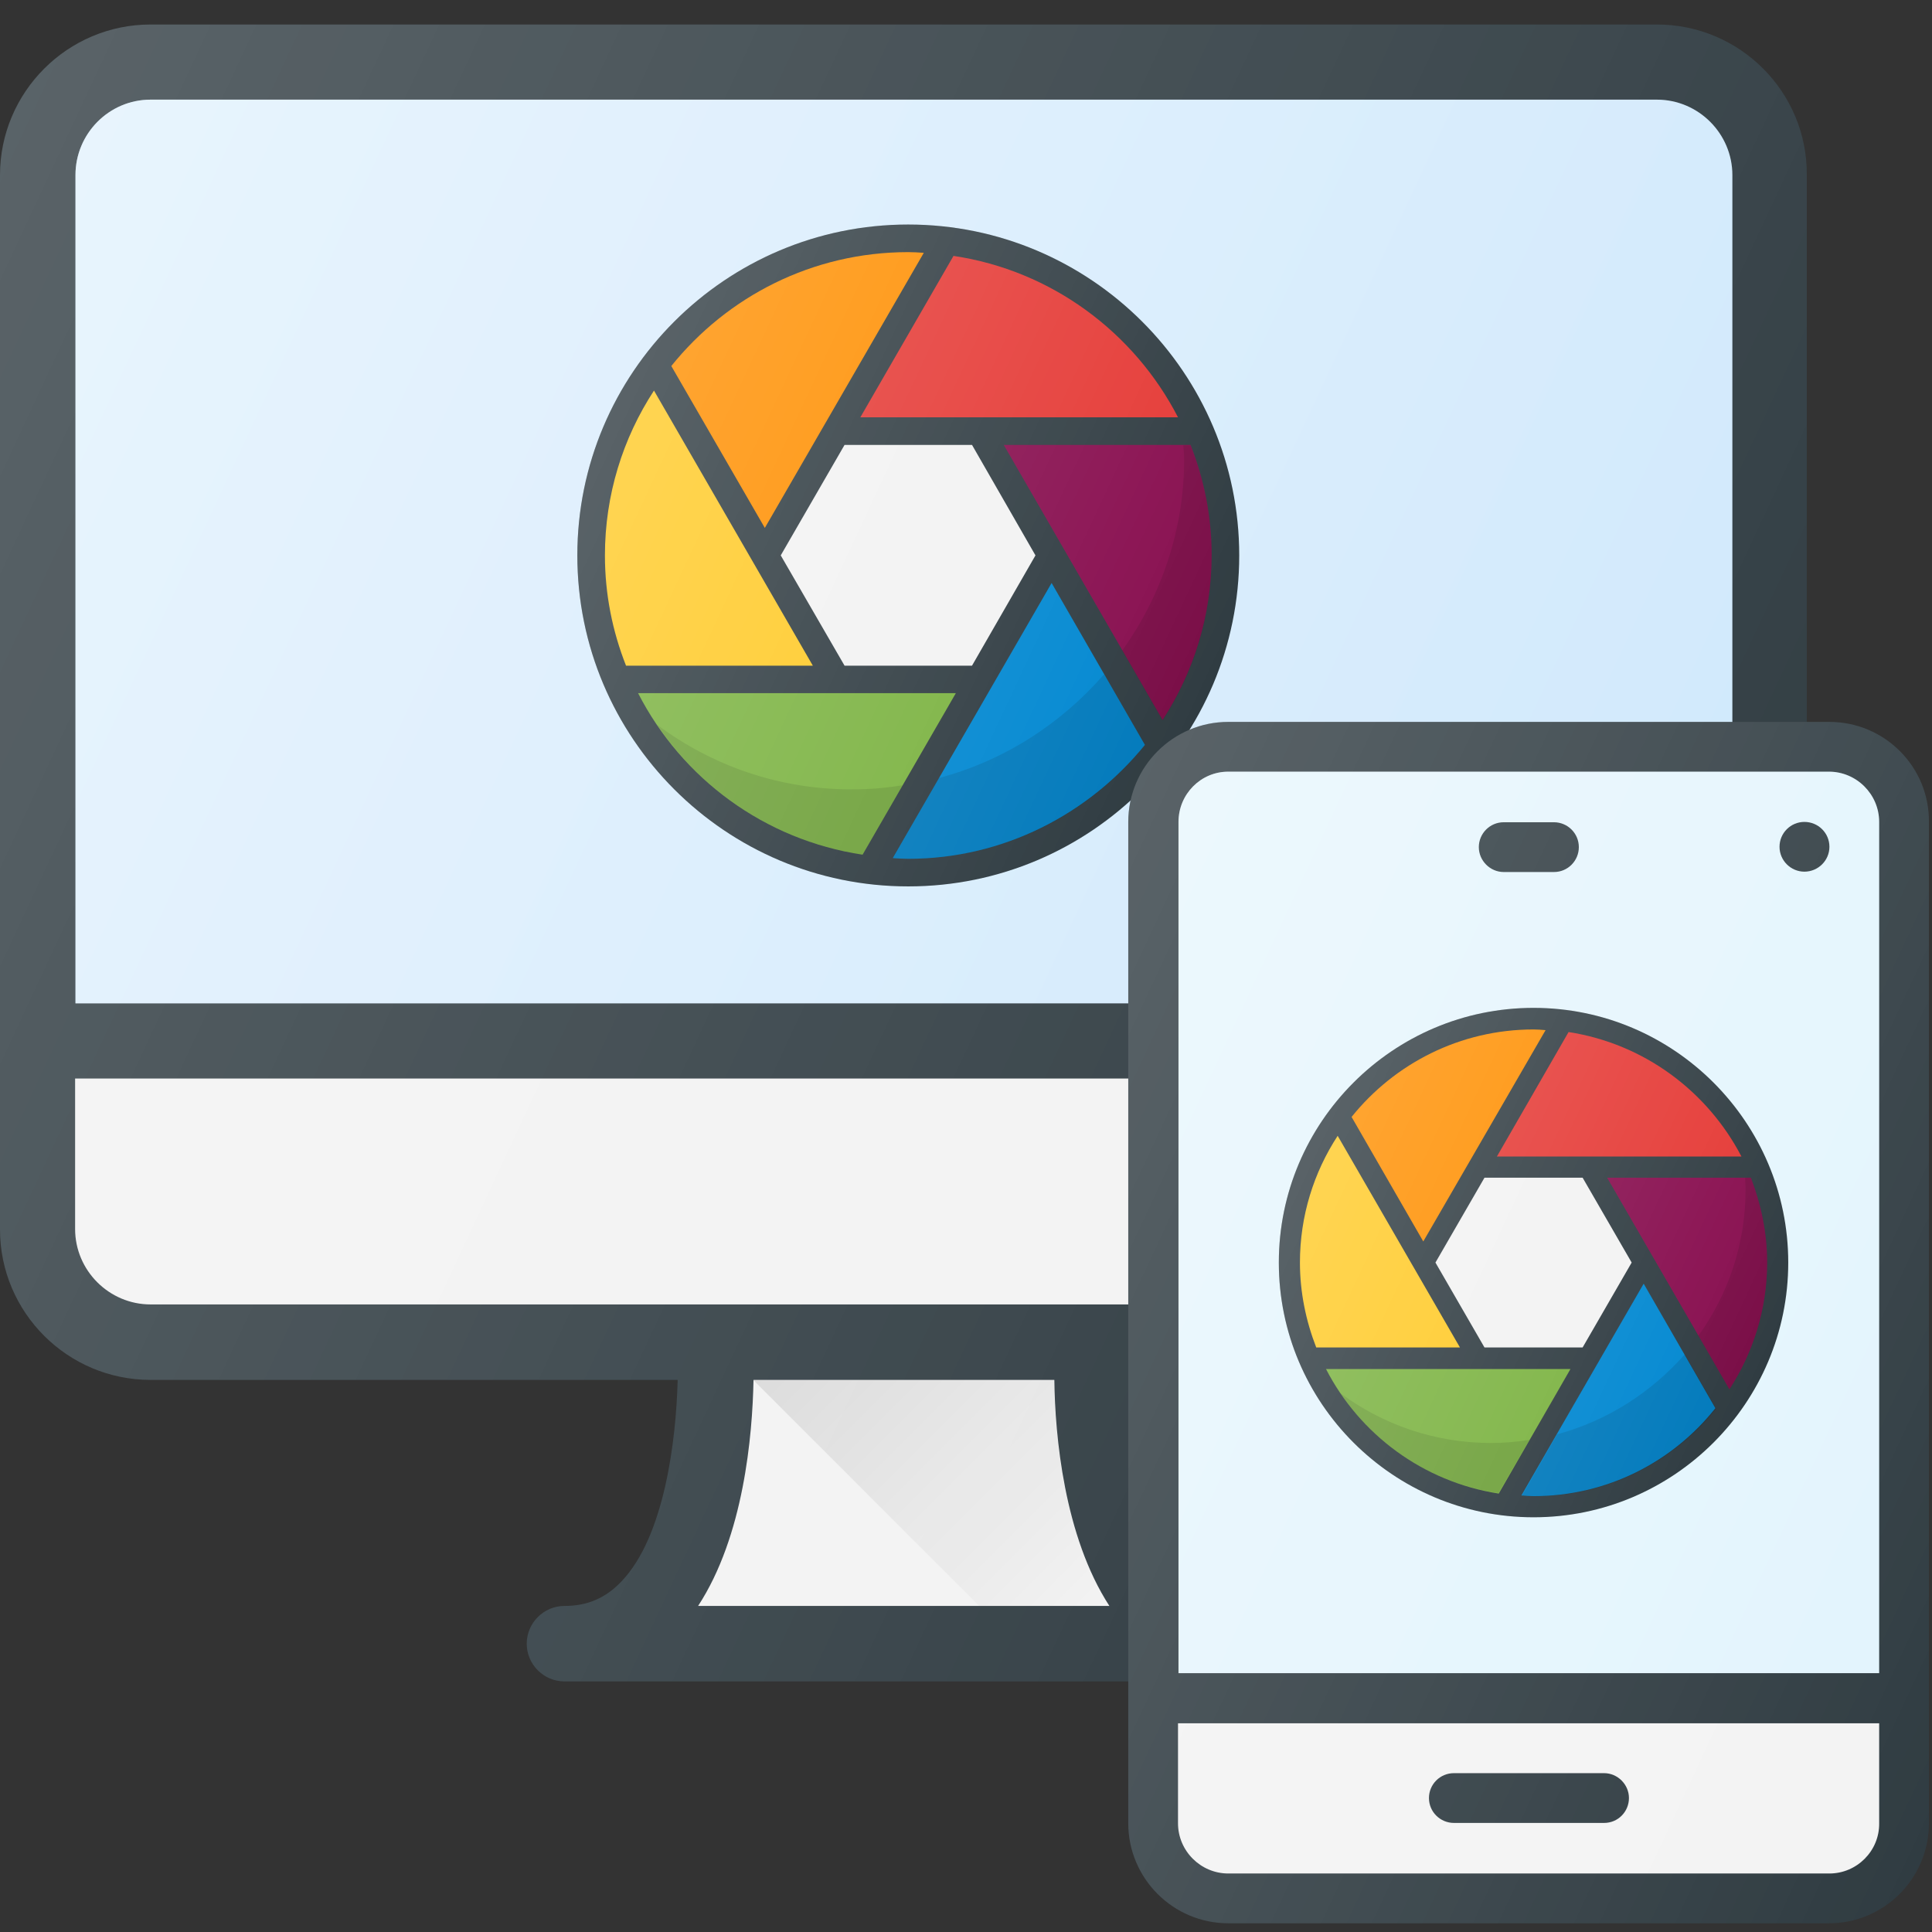 <?xml version="1.0" encoding="UTF-8"?>
<svg xmlns="http://www.w3.org/2000/svg" xmlns:xlink="http://www.w3.org/1999/xlink" width="64pt" height="64pt" viewBox="0 0 64 64" version="1.1">
<rect x="0" y="0" width="64" height="64" fill="#333333" stroke="none"/>
<defs>
<linearGradient id="linear0" gradientUnits="userSpaceOnUse" x1="-563.412" y1="438.144" x2="-542.486" y2="447.904" gradientTransform="matrix(2.667,0,0,2.667,1504.664,-1162.579)">
<stop offset="0" style="stop-color:rgb(100%,100%,100%);stop-opacity:0.4;"/>
<stop offset="1" style="stop-color:rgb(100%,100%,100%);stop-opacity:0;"/>
</linearGradient>
<linearGradient id="linear1" gradientUnits="userSpaceOnUse" x1="-553.957" y1="452.177" x2="-550.342" y2="455.791" gradientTransform="matrix(2.667,0,0,2.667,1504.664,-1162.579)">
<stop offset="0" style="stop-color:rgb(0%,0%,0%);stop-opacity:0.102;"/>
<stop offset="1" style="stop-color:rgb(0%,0%,0%);stop-opacity:0;"/>
</linearGradient>
<linearGradient id="linear2" gradientUnits="userSpaceOnUse" x1="-565.141" y1="439.638" x2="-541.364" y2="450.726" gradientTransform="matrix(2.667,0,0,2.667,1504.664,-1162.579)">
<stop offset="0" style="stop-color:rgb(100%,100%,100%);stop-opacity:0.2;"/>
<stop offset="1" style="stop-color:rgb(100%,100%,100%);stop-opacity:0;"/>
</linearGradient>
<filter id="alpha" filterUnits="objectBoundingBox" x="0%" y="0%" width="100%" height="100%">
  <feColorMatrix type="matrix" in="SourceGraphic" values="0 0 0 0 1 0 0 0 0 1 0 0 0 0 1 0 0 0 1 0"/>
</filter>
<mask id="mask0">
  <g filter="url(#alpha)">
<rect x="0" y="0" width="64" height="64" style="fill:rgb(0%,0%,0%);fill-opacity:0.102;stroke:none;"/>
  </g>
</mask>
<clipPath id="clip1">
  <rect width="64" height="64"/>
</clipPath>
<g id="surface6" clip-path="url(#clip1)">
<path style=" stroke:none;fill-rule:nonzero;fill:rgb(0%,0%,0%);fill-opacity:1;" d="M 37.176 21.551 L 38.512 23.863 C 39.539 22.289 40.137 20.414 40.137 18.398 C 40.137 17.113 39.887 15.875 39.438 14.75 L 39.199 14.75 C 39.211 14.898 39.227 15.051 39.227 15.211 C 39.227 17.562 38.461 19.75 37.176 21.551 Z M 37.176 21.551 "/>
</g>
<mask id="mask1">
  <g filter="url(#alpha)">
<rect x="0" y="0" width="64" height="64" style="fill:rgb(0%,0%,0%);fill-opacity:0.102;stroke:none;"/>
  </g>
</mask>
<clipPath id="clip2">
  <rect width="64" height="64"/>
</clipPath>
<g id="surface9" clip-path="url(#clip2)">
<path style=" stroke:none;fill-rule:nonzero;fill:rgb(0%,0%,0%);fill-opacity:1;" d="M 21.773 24.012 C 23.312 26.289 25.75 27.887 28.574 28.312 L 29.898 26.012 C 29.363 26.102 28.812 26.148 28.262 26.148 C 25.824 26.164 23.586 25.363 21.773 24.012 Z M 21.773 24.012 "/>
</g>
<mask id="mask2">
  <g filter="url(#alpha)">
<rect x="0" y="0" width="64" height="64" style="fill:rgb(0%,0%,0%);fill-opacity:0.102;stroke:none;"/>
  </g>
</mask>
<clipPath id="clip3">
  <rect width="64" height="64"/>
</clipPath>
<g id="surface12" clip-path="url(#clip3)">
<path style=" stroke:none;fill-rule:nonzero;fill:rgb(0%,0%,0%);fill-opacity:1;" d="M 31.102 25.773 L 29.574 28.426 C 29.75 28.438 29.914 28.449 30.086 28.449 C 33.262 28.449 36.086 26.977 37.926 24.676 L 36.574 22.336 C 35.148 23.977 33.262 25.199 31.102 25.773 Z M 31.102 25.773 "/>
</g>
<linearGradient id="linear3" gradientUnits="userSpaceOnUse" x1="-556.695" y1="441.13" x2="-549.243" y2="444.604" gradientTransform="matrix(2.667,0,0,2.667,1504.664,-1162.579)">
<stop offset="0" style="stop-color:rgb(100%,100%,100%);stop-opacity:0.2;"/>
<stop offset="1" style="stop-color:rgb(100%,100%,100%);stop-opacity:0;"/>
</linearGradient>
<linearGradient id="linear4" gradientUnits="userSpaceOnUse" x1="-550.837" y1="448.665" x2="-539.58" y2="453.913" gradientTransform="matrix(2.667,0,0,2.667,1504.664,-1162.579)">
<stop offset="0" style="stop-color:rgb(100%,100%,100%);stop-opacity:0.2;"/>
<stop offset="1" style="stop-color:rgb(100%,100%,100%);stop-opacity:0;"/>
</linearGradient>
<linearGradient id="linear5" gradientUnits="userSpaceOnUse" x1="-551.834" y1="449.331" x2="-538.682" y2="455.464" gradientTransform="matrix(2.667,0,0,2.667,1504.664,-1162.579)">
<stop offset="0" style="stop-color:rgb(100%,100%,100%);stop-opacity:0.2;"/>
<stop offset="1" style="stop-color:rgb(100%,100%,100%);stop-opacity:0;"/>
</linearGradient>
<mask id="mask3">
  <g filter="url(#alpha)">
<rect x="0" y="0" width="64" height="64" style="fill:rgb(0%,0%,0%);fill-opacity:0.102;stroke:none;"/>
  </g>
</mask>
<clipPath id="clip4">
  <rect width="64" height="64"/>
</clipPath>
<g id="surface15" clip-path="url(#clip4)">
<path style=" stroke:none;fill-rule:nonzero;fill:rgb(0%,0%,0%);fill-opacity:1;" d="M 56.262 44.25 L 57.289 46.023 C 58.074 44.812 58.539 43.375 58.539 41.824 C 58.539 40.836 58.336 39.887 58 39.012 L 57.812 39.012 C 57.812 39.125 57.824 39.25 57.824 39.363 C 57.836 41.188 57.25 42.875 56.262 44.25 Z M 56.262 44.25 "/>
</g>
<mask id="mask4">
  <g filter="url(#alpha)">
<rect x="0" y="0" width="64" height="64" style="fill:rgb(0%,0%,0%);fill-opacity:0.102;stroke:none;"/>
  </g>
</mask>
<clipPath id="clip5">
  <rect width="64" height="64"/>
</clipPath>
<g id="surface18" clip-path="url(#clip5)">
<path style=" stroke:none;fill-rule:nonzero;fill:rgb(0%,0%,0%);fill-opacity:1;" d="M 44.398 46.148 C 45.586 47.898 47.461 49.137 49.637 49.461 L 50.664 47.699 C 50.25 47.762 49.824 47.801 49.398 47.801 C 47.523 47.801 45.801 47.188 44.398 46.148 Z M 44.398 46.148 "/>
</g>
<mask id="mask5">
  <g filter="url(#alpha)">
<rect x="0" y="0" width="64" height="64" style="fill:rgb(0%,0%,0%);fill-opacity:0.102;stroke:none;"/>
  </g>
</mask>
<clipPath id="clip6">
  <rect width="64" height="64"/>
</clipPath>
<g id="surface21" clip-path="url(#clip6)">
<path style=" stroke:none;fill-rule:nonzero;fill:rgb(0%,0%,0%);fill-opacity:1;" d="M 51.586 47.512 L 50.414 49.551 C 50.551 49.562 50.676 49.574 50.812 49.574 C 53.25 49.574 55.426 48.438 56.852 46.664 L 55.812 44.863 C 54.699 46.125 53.25 47.062 51.586 47.512 Z M 51.586 47.512 "/>
</g>
<linearGradient id="linear6" gradientUnits="userSpaceOnUse" x1="-548.067" y1="450.317" x2="-542.332" y2="452.991" gradientTransform="matrix(2.667,0,0,2.667,1504.664,-1162.579)">
<stop offset="0" style="stop-color:rgb(100%,100%,100%);stop-opacity:0.2;"/>
<stop offset="1" style="stop-color:rgb(100%,100%,100%);stop-opacity:0;"/>
</linearGradient>
</defs>
<g id="surface1">
<path style=" stroke:none;fill-rule:nonzero;fill:rgb(18.824%,23.529%,25.882%);fill-opacity:1;" d="M 34.664 44 C 34.664 45.469 33.469 46.664 32 46.664 C 30.531 46.664 29.336 45.469 29.336 44 C 29.336 42.531 30.531 41.336 32 41.336 C 33.469 41.336 34.664 42.531 34.664 44 Z M 34.664 44 "/>
<path style=" stroke:none;fill-rule:nonzero;fill:rgb(18.824%,23.529%,25.882%);fill-opacity:1;" d="M 54.887 0.812 L 4.988 0.812 C 2.238 0.812 0 3.051 0 5.801 L 0 40.727 C 0 43.477 2.238 45.711 4.988 45.711 L 22.449 45.711 C 22.398 47.711 22.012 50.898 20.586 52.387 C 20.062 52.938 19.461 53.199 18.699 53.199 C 18.012 53.199 17.449 53.762 17.449 54.449 C 17.449 55.137 18.012 55.699 18.699 55.699 L 41.148 55.699 C 41.836 55.699 42.398 55.137 42.398 54.449 C 42.398 53.762 41.836 53.199 41.148 53.199 C 40.387 53.199 39.789 52.949 39.262 52.387 C 37.836 50.887 37.461 47.699 37.398 45.711 L 54.863 45.711 C 57.613 45.711 59.852 43.477 59.852 40.727 L 59.852 5.801 C 59.875 3.051 57.637 0.812 54.887 0.812 Z M 54.887 0.812 "/>
<path style=" stroke:none;fill-rule:nonzero;fill:rgb(81.176%,90.98%,98.824%);fill-opacity:1;" d="M 4.988 3.301 L 54.887 3.301 C 56.262 3.301 57.387 4.426 57.387 5.801 L 57.387 33.238 L 2.5 33.238 L 2.5 5.801 C 2.5 4.426 3.613 3.301 4.988 3.301 Z M 4.988 3.301 "/>
<path style=" stroke:none;fill-rule:nonzero;fill:url(#linear0);" d="M 4.988 3.301 L 54.887 3.301 C 56.262 3.301 57.387 4.426 57.387 5.801 L 57.387 33.238 L 2.5 33.238 L 2.5 5.801 C 2.5 4.426 3.613 3.301 4.988 3.301 Z M 4.988 3.301 "/>
<path style=" stroke:none;fill-rule:nonzero;fill:rgb(94.902%,94.902%,94.902%);fill-opacity:1;" d="M 54.887 43.211 L 4.988 43.211 C 3.613 43.211 2.488 42.086 2.488 40.711 L 2.488 35.727 L 57.375 35.727 L 57.375 40.711 C 57.375 42.102 56.262 43.211 54.887 43.211 Z M 54.887 43.211 "/>
<path style=" stroke:none;fill-rule:nonzero;fill:rgb(94.902%,94.902%,94.902%);fill-opacity:1;" d="M 36.75 53.199 L 23.125 53.199 C 24.637 50.887 24.926 47.562 24.961 45.711 L 34.926 45.711 C 34.949 47.562 35.25 50.887 36.75 53.199 Z M 36.75 53.199 "/>
<path style=" stroke:none;fill-rule:nonzero;fill:url(#linear1);" d="M 36.75 53.199 C 35.238 50.887 34.949 47.562 34.914 45.711 L 24.949 45.711 L 32.438 53.199 Z M 36.75 53.199 "/>
<path style=" stroke:none;fill-rule:nonzero;fill:url(#linear2);" d="M 54.887 0.812 L 4.988 0.812 C 2.238 0.812 0 3.051 0 5.801 L 0 40.727 C 0 43.477 2.238 45.711 4.988 45.711 L 22.449 45.711 C 22.398 47.711 22.012 50.898 20.586 52.387 C 20.062 52.938 19.461 53.199 18.699 53.199 C 18.012 53.199 17.449 53.762 17.449 54.449 C 17.449 55.137 18.012 55.699 18.699 55.699 L 41.148 55.699 C 41.836 55.699 42.398 55.137 42.398 54.449 C 42.398 53.762 41.836 53.199 41.148 53.199 C 40.387 53.199 39.789 52.949 39.262 52.387 C 37.836 50.887 37.461 47.699 37.398 45.711 L 54.863 45.711 C 57.613 45.711 59.852 43.477 59.852 40.727 L 59.852 5.801 C 59.875 3.051 57.637 0.812 54.887 0.812 Z M 54.887 0.812 "/>
<path style=" stroke:none;fill-rule:nonzero;fill:rgb(18.824%,23.529%,25.882%);fill-opacity:1;" d="M 30.086 7.438 C 24.039 7.438 19.125 12.352 19.125 18.398 C 19.125 24.449 24.039 29.363 30.086 29.363 C 36.137 29.363 41.051 24.449 41.051 18.398 C 41.051 12.352 36.125 7.438 30.086 7.438 Z M 30.086 7.438 "/>
<path style=" stroke:none;fill-rule:nonzero;fill:rgb(94.902%,94.902%,94.902%);fill-opacity:1;" d="M 32.199 22.051 L 27.977 22.051 L 25.863 18.398 L 27.977 14.738 L 32.199 14.738 L 34.301 18.398 Z M 32.199 22.051 "/>
<path style=" stroke:none;fill-rule:nonzero;fill:rgb(53.333%,5.49%,30.98%);fill-opacity:1;" d="M 33.25 14.738 L 39.438 14.738 C 39.887 15.875 40.137 17.102 40.137 18.387 C 40.137 20.398 39.539 22.273 38.512 23.852 Z M 33.25 14.738 "/>
<path style=" stroke:none;fill-rule:nonzero;fill:rgb(89.804%,22.353%,20.784%);fill-opacity:1;" d="M 39.023 13.824 L 28.5 13.824 L 31.586 8.477 C 34.836 8.961 37.574 11.012 39.023 13.824 Z M 39.023 13.824 "/>
<path style=" stroke:none;fill-rule:nonzero;fill:rgb(100%,56.078%,0%);fill-opacity:1;" d="M 30.086 8.352 C 30.262 8.352 30.426 8.363 30.602 8.375 L 25.336 17.488 L 22.238 12.125 C 24.086 9.824 26.914 8.352 30.086 8.352 Z M 30.086 8.352 "/>
<path style=" stroke:none;fill-rule:nonzero;fill:rgb(100%,79.216%,15.686%);fill-opacity:1;" d="M 21.664 12.938 L 26.926 22.051 L 20.738 22.051 C 20.289 20.914 20.039 19.688 20.039 18.398 C 20.039 16.387 20.637 14.512 21.664 12.938 Z M 21.664 12.938 "/>
<path style=" stroke:none;fill-rule:nonzero;fill:rgb(48.627%,70.196%,25.882%);fill-opacity:1;" d="M 21.137 22.961 L 31.664 22.961 L 28.574 28.312 C 25.324 27.824 22.586 25.789 21.137 22.961 Z M 21.137 22.961 "/>
<path style=" stroke:none;fill-rule:nonzero;fill:rgb(0.784%,53.333%,81.961%);fill-opacity:1;" d="M 30.086 28.449 C 29.914 28.449 29.75 28.438 29.574 28.426 L 34.836 19.312 L 37.926 24.676 C 36.074 26.961 33.25 28.449 30.086 28.449 Z M 30.086 28.449 "/>
<use xlink:href="#surface6" mask="url(#mask0)"/>
<use xlink:href="#surface9" mask="url(#mask1)"/>
<use xlink:href="#surface12" mask="url(#mask2)"/>
<path style=" stroke:none;fill-rule:nonzero;fill:url(#linear3);" d="M 30.086 7.438 C 24.039 7.438 19.125 12.352 19.125 18.398 C 19.125 24.449 24.039 29.363 30.086 29.363 C 36.137 29.363 41.051 24.449 41.051 18.398 C 41.051 12.352 36.125 7.438 30.086 7.438 Z M 30.086 7.438 "/>
<path style=" stroke:none;fill-rule:nonzero;fill:rgb(18.824%,23.529%,25.882%);fill-opacity:1;" d="M 60.602 23.914 L 40.688 23.914 C 38.863 23.914 37.375 25.398 37.375 27.227 L 37.375 60.398 C 37.375 62.227 38.863 63.711 40.688 63.711 L 60.586 63.711 C 62.414 63.711 63.898 62.227 63.898 60.398 L 63.898 27.227 C 63.914 25.398 62.426 23.914 60.602 23.914 Z M 60.602 23.914 "/>
<path style=" stroke:none;fill-rule:nonzero;fill:rgb(88.627%,95.686%,99.216%);fill-opacity:1;" d="M 40.688 25.562 L 60.586 25.562 C 61.5 25.562 62.25 26.312 62.25 27.227 L 62.25 55.426 L 39.039 55.426 L 39.039 27.227 C 39.039 26.312 39.773 25.562 40.688 25.562 Z M 40.688 25.562 "/>
<path style=" stroke:none;fill-rule:nonzero;fill:url(#linear4);" d="M 40.688 25.562 L 60.586 25.562 C 61.5 25.562 62.25 26.312 62.25 27.227 L 62.25 55.426 L 39.039 55.426 L 39.039 27.227 C 39.039 26.312 39.773 25.562 40.688 25.562 Z M 40.688 25.562 "/>
<path style=" stroke:none;fill-rule:nonzero;fill:rgb(95.294%,95.294%,95.294%);fill-opacity:1;" d="M 60.602 62.062 L 40.688 62.062 C 39.773 62.062 39.023 61.312 39.023 60.398 L 39.023 57.086 L 62.25 57.086 L 62.25 60.398 C 62.262 61.312 61.512 62.062 60.602 62.062 Z M 60.602 62.062 "/>
<path style=" stroke:none;fill-rule:nonzero;fill:rgb(18.824%,23.529%,25.882%);fill-opacity:1;" d="M 49.812 28.887 L 51.477 28.887 C 51.938 28.887 52.301 28.512 52.301 28.062 C 52.301 27.602 51.926 27.238 51.477 27.238 L 49.812 27.238 C 49.352 27.238 48.988 27.613 48.988 28.062 C 48.988 28.512 49.363 28.887 49.812 28.887 Z M 49.812 28.887 "/>
<path style=" stroke:none;fill-rule:nonzero;fill:rgb(18.824%,23.529%,25.882%);fill-opacity:1;" d="M 53.137 58.738 L 48.164 58.738 C 47.699 58.738 47.336 59.113 47.336 59.562 C 47.336 60.023 47.711 60.387 48.164 60.387 L 53.137 60.387 C 53.602 60.387 53.961 60.012 53.961 59.562 C 53.961 59.113 53.586 58.738 53.137 58.738 Z M 53.137 58.738 "/>
<path style=" stroke:none;fill-rule:nonzero;fill:rgb(18.824%,23.529%,25.882%);fill-opacity:1;" d="M 60.602 28.051 C 60.602 28.504 60.23 28.875 59.773 28.875 C 59.32 28.875 58.949 28.504 58.949 28.051 C 58.949 27.594 59.32 27.227 59.773 27.227 C 60.23 27.227 60.602 27.594 60.602 28.051 Z M 60.602 28.051 "/>
<path style=" stroke:none;fill-rule:nonzero;fill:url(#linear5);" d="M 60.602 23.914 L 40.688 23.914 C 38.863 23.914 37.375 25.398 37.375 27.227 L 37.375 60.398 C 37.375 62.227 38.863 63.711 40.688 63.711 L 60.586 63.711 C 62.414 63.711 63.898 62.227 63.898 60.398 L 63.898 27.227 C 63.914 25.398 62.426 23.914 60.602 23.914 Z M 60.602 23.914 "/>
<path style=" stroke:none;fill-rule:nonzero;fill:rgb(18.824%,23.529%,25.882%);fill-opacity:1;" d="M 50.801 33.387 C 46.148 33.387 42.363 37.176 42.363 41.824 C 42.363 46.477 46.148 50.262 50.801 50.262 C 55.449 50.262 59.238 46.477 59.238 41.824 C 59.238 37.176 55.449 33.387 50.801 33.387 Z M 50.801 33.387 "/>
<path style=" stroke:none;fill-rule:nonzero;fill:rgb(94.902%,94.902%,94.902%);fill-opacity:1;" d="M 52.426 44.637 L 49.176 44.637 L 47.551 41.824 L 49.176 39.012 L 52.426 39.012 L 54.051 41.824 Z M 52.426 44.637 "/>
<path style=" stroke:none;fill-rule:nonzero;fill:rgb(53.333%,5.49%,30.98%);fill-opacity:1;" d="M 53.238 39.012 L 58 39.012 C 58.336 39.887 58.539 40.836 58.539 41.824 C 58.539 43.375 58.074 44.812 57.289 46.023 Z M 53.238 39.012 "/>
<path style=" stroke:none;fill-rule:nonzero;fill:rgb(89.804%,22.353%,20.784%);fill-opacity:1;" d="M 57.688 38.312 L 49.586 38.312 L 51.961 34.188 C 54.461 34.574 56.562 36.148 57.688 38.312 Z M 57.688 38.312 "/>
<path style=" stroke:none;fill-rule:nonzero;fill:rgb(100%,56.078%,0%);fill-opacity:1;" d="M 50.801 34.102 C 50.938 34.102 51.062 34.113 51.199 34.125 L 47.148 41.125 L 44.773 37 C 46.188 35.238 48.363 34.102 50.801 34.102 Z M 50.801 34.102 "/>
<path style=" stroke:none;fill-rule:nonzero;fill:rgb(100%,79.216%,15.686%);fill-opacity:1;" d="M 44.312 37.625 L 48.363 44.637 L 43.602 44.637 C 43.262 43.762 43.062 42.812 43.062 41.824 C 43.062 40.273 43.523 38.836 44.312 37.625 Z M 44.312 37.625 "/>
<path style=" stroke:none;fill-rule:nonzero;fill:rgb(48.627%,70.196%,25.882%);fill-opacity:1;" d="M 43.926 45.352 L 52.023 45.352 L 49.648 49.477 C 47.137 49.086 45.039 47.512 43.926 45.352 Z M 43.926 45.352 "/>
<path style=" stroke:none;fill-rule:nonzero;fill:rgb(0.784%,53.333%,81.961%);fill-opacity:1;" d="M 50.801 49.562 C 50.664 49.562 50.539 49.551 50.398 49.539 L 54.449 42.523 L 56.824 46.648 C 55.414 48.426 53.238 49.562 50.801 49.562 Z M 50.801 49.562 "/>
<use xlink:href="#surface15" mask="url(#mask3)"/>
<use xlink:href="#surface18" mask="url(#mask4)"/>
<use xlink:href="#surface21" mask="url(#mask5)"/>
<path style=" stroke:none;fill-rule:nonzero;fill:url(#linear6);" d="M 50.801 33.387 C 46.148 33.387 42.363 37.176 42.363 41.824 C 42.363 46.477 46.148 50.262 50.801 50.262 C 55.449 50.262 59.238 46.477 59.238 41.824 C 59.238 37.176 55.449 33.387 50.801 33.387 Z M 50.801 33.387 "/>
</g>
</svg>
